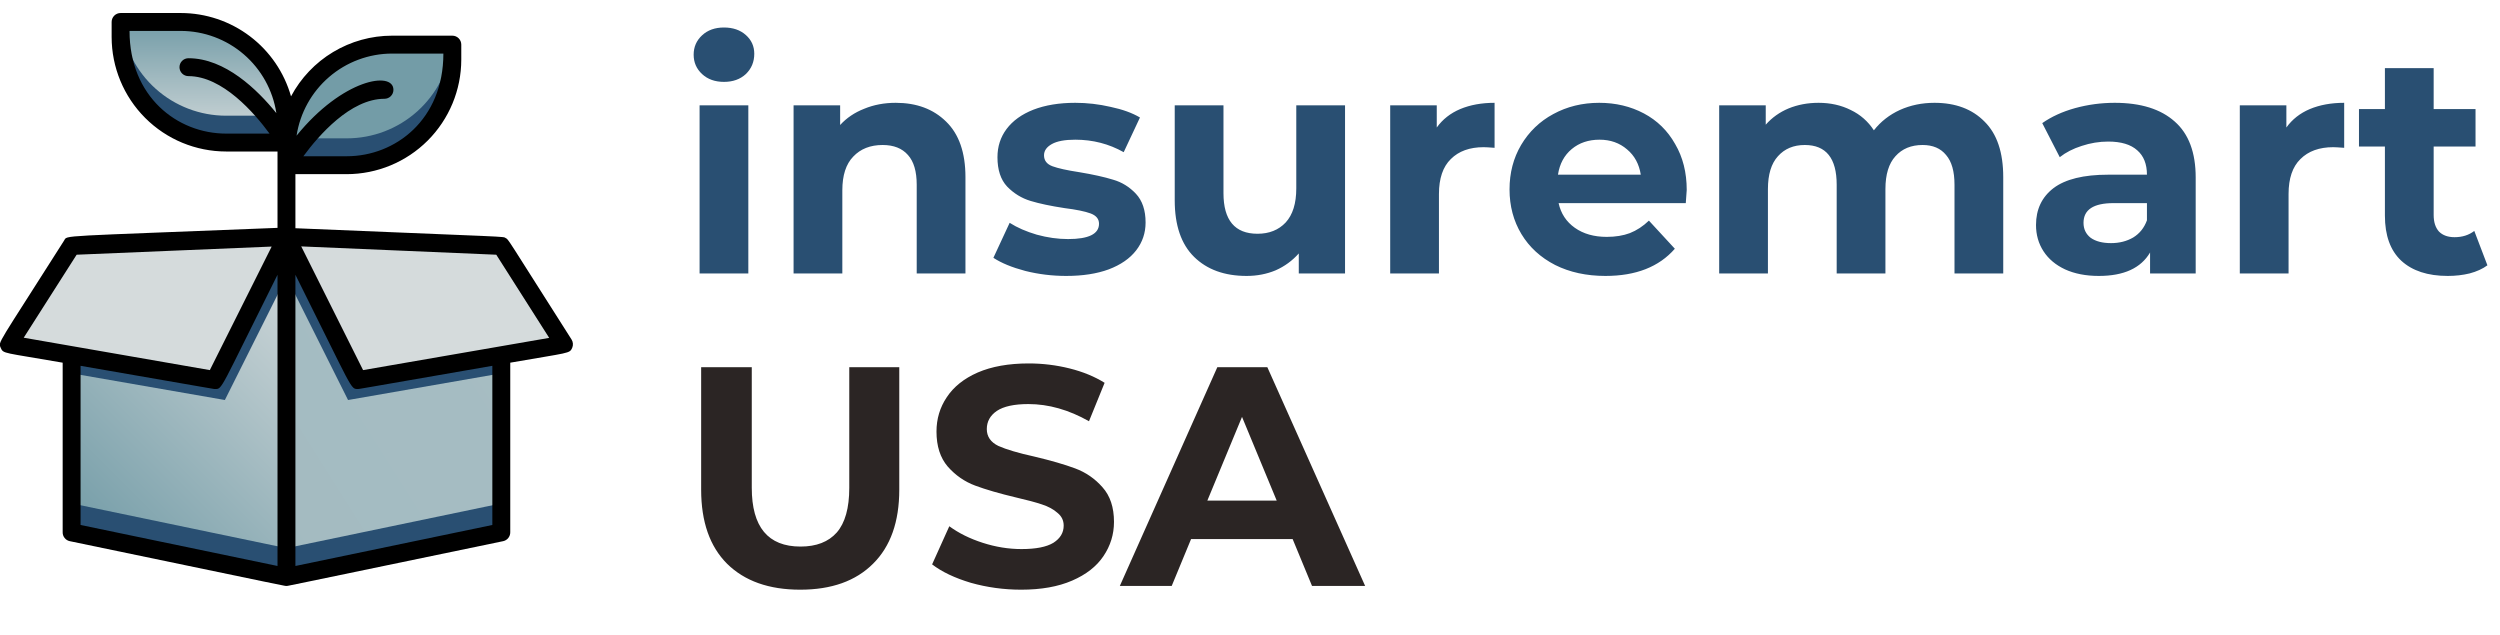 <svg width="193" height="49" viewBox="0 0 193 49" fill="none" xmlns="http://www.w3.org/2000/svg">
<g clip-path="url(#clip0)">
<path d="M54.008 8.13H57.771V21.109H54.008V8.13ZM55.89 6.321C55.198 6.321 54.635 6.12 54.201 5.718C53.767 5.316 53.55 4.817 53.55 4.222C53.55 3.627 53.767 3.128 54.201 2.726C54.635 2.324 55.198 2.123 55.89 2.123C56.581 2.123 57.144 2.316 57.578 2.702C58.013 3.088 58.23 3.571 58.23 4.149C58.23 4.777 58.013 5.299 57.578 5.718C57.144 6.12 56.581 6.321 55.89 6.321ZM69.153 7.937C70.761 7.937 72.056 8.42 73.037 9.385C74.034 10.35 74.533 11.781 74.533 13.679V21.109H70.77V14.258C70.77 13.229 70.544 12.465 70.094 11.966C69.644 11.451 68.992 11.194 68.14 11.194C67.191 11.194 66.435 11.492 65.872 12.087C65.309 12.666 65.028 13.534 65.028 14.692V21.109H61.264V8.13H64.859V9.65C65.358 9.103 65.977 8.685 66.717 8.396C67.456 8.09 68.269 7.937 69.153 7.937ZM82.311 21.302C81.234 21.302 80.18 21.174 79.151 20.916C78.121 20.643 77.301 20.305 76.69 19.903L77.945 17.201C78.523 17.571 79.223 17.877 80.043 18.118C80.864 18.343 81.668 18.456 82.456 18.456C84.048 18.456 84.844 18.062 84.844 17.273C84.844 16.904 84.627 16.638 84.193 16.477C83.759 16.317 83.091 16.18 82.191 16.067C81.129 15.906 80.252 15.722 79.561 15.512C78.869 15.303 78.266 14.933 77.751 14.403C77.253 13.872 77.004 13.116 77.004 12.135C77.004 11.315 77.237 10.591 77.703 9.964C78.186 9.32 78.877 8.822 79.778 8.468C80.695 8.114 81.772 7.937 83.011 7.937C83.927 7.937 84.836 8.042 85.737 8.251C86.654 8.444 87.409 8.717 88.005 9.071L86.75 11.749C85.608 11.105 84.362 10.784 83.011 10.784C82.207 10.784 81.603 10.896 81.201 11.122C80.799 11.347 80.598 11.636 80.598 11.99C80.598 12.392 80.815 12.674 81.25 12.835C81.684 12.995 82.375 13.148 83.324 13.293C84.386 13.47 85.254 13.663 85.93 13.872C86.605 14.065 87.192 14.427 87.691 14.957C88.189 15.488 88.439 16.228 88.439 17.177C88.439 17.981 88.198 18.697 87.715 19.324C87.233 19.951 86.525 20.442 85.592 20.796C84.675 21.134 83.582 21.302 82.311 21.302ZM103.837 8.13V21.109H100.266V19.565C99.767 20.128 99.172 20.562 98.481 20.868C97.789 21.158 97.041 21.302 96.237 21.302C94.532 21.302 93.181 20.812 92.184 19.831C91.187 18.85 90.689 17.394 90.689 15.464V8.13H94.452V14.909C94.452 17 95.329 18.046 97.082 18.046C97.982 18.046 98.706 17.756 99.253 17.177C99.8 16.582 100.073 15.705 100.073 14.547V8.13H103.837ZM110.918 9.843C111.368 9.216 111.971 8.741 112.727 8.42C113.499 8.098 114.384 7.937 115.381 7.937V11.411C114.963 11.379 114.681 11.363 114.537 11.363C113.459 11.363 112.615 11.668 112.003 12.28C111.392 12.875 111.087 13.775 111.087 14.982V21.109H107.323V8.13H110.918V9.843ZM130.215 14.668C130.215 14.716 130.191 15.054 130.142 15.681H120.324C120.5 16.485 120.919 17.121 121.578 17.587C122.237 18.053 123.058 18.287 124.039 18.287C124.714 18.287 125.309 18.19 125.824 17.997C126.355 17.788 126.845 17.466 127.296 17.032L129.298 19.203C128.076 20.603 126.29 21.302 123.942 21.302C122.479 21.302 121.184 21.021 120.058 20.458C118.932 19.879 118.064 19.083 117.453 18.07C116.842 17.056 116.536 15.906 116.536 14.62C116.536 13.349 116.833 12.207 117.429 11.194C118.04 10.165 118.868 9.369 119.913 8.806C120.975 8.227 122.157 7.937 123.46 7.937C124.73 7.937 125.88 8.211 126.91 8.757C127.939 9.304 128.743 10.092 129.322 11.122C129.917 12.135 130.215 13.317 130.215 14.668ZM123.484 10.784C122.632 10.784 121.916 11.025 121.337 11.508C120.758 11.99 120.404 12.649 120.275 13.486H126.668C126.54 12.666 126.186 12.014 125.607 11.532C125.028 11.033 124.32 10.784 123.484 10.784ZM149.343 7.937C150.967 7.937 152.254 8.42 153.203 9.385C154.168 10.334 154.65 11.765 154.65 13.679V21.109H150.887V14.258C150.887 13.229 150.67 12.465 150.236 11.966C149.817 11.451 149.214 11.194 148.426 11.194C147.542 11.194 146.842 11.483 146.327 12.062C145.813 12.625 145.555 13.47 145.555 14.596V21.109H141.792V14.258C141.792 12.215 140.972 11.194 139.331 11.194C138.463 11.194 137.771 11.483 137.256 12.062C136.742 12.625 136.484 13.47 136.484 14.596V21.109H132.721V8.13H136.315V9.626C136.798 9.079 137.385 8.661 138.077 8.371C138.784 8.082 139.556 7.937 140.393 7.937C141.309 7.937 142.138 8.122 142.877 8.492C143.617 8.846 144.212 9.369 144.663 10.06C145.193 9.385 145.861 8.862 146.665 8.492C147.485 8.122 148.378 7.937 149.343 7.937ZM163.259 7.937C165.269 7.937 166.813 8.42 167.891 9.385C168.969 10.334 169.507 11.773 169.507 13.703V21.109H165.985V19.493C165.277 20.699 163.959 21.302 162.029 21.302C161.031 21.302 160.163 21.134 159.423 20.796C158.699 20.458 158.144 19.992 157.758 19.396C157.372 18.801 157.18 18.126 157.18 17.37C157.18 16.164 157.63 15.215 158.531 14.523C159.447 13.832 160.855 13.486 162.752 13.486H165.744C165.744 12.666 165.495 12.038 164.996 11.604C164.497 11.154 163.75 10.929 162.752 10.929C162.061 10.929 161.377 11.041 160.702 11.266C160.042 11.476 159.479 11.765 159.013 12.135L157.662 9.505C158.37 9.007 159.214 8.621 160.195 8.347C161.192 8.074 162.214 7.937 163.259 7.937ZM162.97 18.769C163.613 18.769 164.184 18.625 164.682 18.335C165.181 18.029 165.535 17.587 165.744 17.008V15.681H163.163C161.619 15.681 160.847 16.188 160.847 17.201C160.847 17.684 161.031 18.07 161.401 18.359C161.787 18.633 162.31 18.769 162.97 18.769ZM176.508 9.843C176.958 9.216 177.561 8.741 178.317 8.42C179.089 8.098 179.974 7.937 180.971 7.937V11.411C180.553 11.379 180.271 11.363 180.126 11.363C179.049 11.363 178.204 11.668 177.593 12.28C176.982 12.875 176.677 13.775 176.677 14.982V21.109H172.913V8.13H176.508V9.843ZM192.028 20.482C191.658 20.756 191.2 20.965 190.653 21.109C190.122 21.238 189.559 21.302 188.964 21.302C187.42 21.302 186.222 20.908 185.37 20.12C184.533 19.332 184.115 18.174 184.115 16.646V11.315H182.113V8.42H184.115V5.259H187.879V8.42H191.111V11.315H187.879V16.598C187.879 17.145 188.015 17.571 188.289 17.877C188.578 18.166 188.98 18.311 189.495 18.311C190.09 18.311 190.597 18.15 191.015 17.828L192.028 20.482Z" fill="#294F72"/>
<path d="M61.776 45.524C59.364 45.524 57.482 44.856 56.131 43.522C54.796 42.187 54.129 40.281 54.129 37.804V28.347H58.037V37.659C58.037 40.683 59.291 42.195 61.8 42.195C63.023 42.195 63.956 41.833 64.599 41.109C65.242 40.369 65.564 39.219 65.564 37.659V28.347H69.424V37.804C69.424 40.281 68.748 42.187 67.397 43.522C66.062 44.856 64.189 45.524 61.776 45.524ZM78.835 45.524C77.5 45.524 76.205 45.347 74.951 44.993C73.712 44.623 72.715 44.149 71.959 43.57L73.286 40.627C74.01 41.157 74.87 41.584 75.867 41.905C76.865 42.227 77.862 42.388 78.859 42.388C79.969 42.388 80.789 42.227 81.32 41.905C81.85 41.567 82.116 41.125 82.116 40.578C82.116 40.176 81.955 39.846 81.633 39.589C81.328 39.316 80.926 39.099 80.427 38.938C79.945 38.777 79.285 38.6 78.449 38.407C77.162 38.101 76.109 37.796 75.288 37.49C74.468 37.185 73.76 36.694 73.165 36.019C72.586 35.343 72.297 34.443 72.297 33.317C72.297 32.336 72.562 31.451 73.093 30.663C73.624 29.859 74.42 29.223 75.481 28.757C76.559 28.291 77.87 28.057 79.414 28.057C80.491 28.057 81.545 28.186 82.574 28.443C83.603 28.701 84.504 29.071 85.276 29.553L84.07 32.52C82.51 31.636 80.95 31.194 79.39 31.194C78.296 31.194 77.484 31.37 76.953 31.724C76.438 32.078 76.181 32.545 76.181 33.124C76.181 33.703 76.479 34.137 77.074 34.426C77.685 34.7 78.61 34.973 79.848 35.247C81.135 35.552 82.188 35.858 83.008 36.163C83.829 36.469 84.528 36.952 85.107 37.611C85.702 38.27 86 39.163 86 40.289C86 41.254 85.727 42.138 85.18 42.943C84.649 43.731 83.845 44.358 82.767 44.824C81.69 45.291 80.379 45.524 78.835 45.524ZM99.792 41.616H91.951L90.456 45.234H86.451L93.978 28.347H97.838L105.389 45.234H101.288L99.792 41.616ZM98.562 38.648L95.884 32.183L93.206 38.648H98.562Z" fill="#2B2524"/>
<path d="M9.309 1.696H13.967C16.128 1.696 18.2 2.555 19.728 4.083C21.256 5.611 22.115 7.683 22.115 9.844V11.005H17.457C15.296 11.005 13.223 10.147 11.695 8.619C10.167 7.091 9.309 5.018 9.309 2.857V1.696Z" fill="url(#paint0_linear)"/>
<path d="M26.772 12.754H22.114V11.593C22.114 9.432 22.973 7.359 24.501 5.831C25.258 5.075 26.156 4.474 27.144 4.065C28.133 3.655 29.192 3.445 30.262 3.445H34.92V4.606C34.92 6.767 34.062 8.839 32.534 10.367C31.006 11.895 28.933 12.754 26.772 12.754Z" fill="url(#paint1_linear)"/>
<path d="M22.115 11.005H17.457C15.296 11.005 13.223 10.147 11.695 8.619C10.167 7.091 9.309 5.018 9.309 2.857C9.309 1.53 9.309 1.696 9.357 1.696C9.582 3.687 10.531 5.526 12.026 6.86C13.52 8.195 15.453 8.933 17.457 8.932H22.059C22.123 9.621 22.142 10.314 22.115 11.005Z" fill="#294F72"/>
<path d="M34.92 4.606C34.92 6.767 34.062 8.839 32.534 10.367C31.777 11.124 30.879 11.724 29.891 12.133C28.902 12.543 27.842 12.754 26.773 12.754H22.115C22.092 12.062 22.109 11.37 22.163 10.68H26.773C28.775 10.681 30.708 9.943 32.201 8.608C33.694 7.273 34.642 5.435 34.865 3.445C34.941 3.445 34.92 3.272 34.92 4.606Z" fill="#294F72"/>
<path d="M22.115 18.282V44.543L5.529 41.088V18.973L22.115 18.282Z" fill="url(#paint2_linear)"/>
<path d="M22.115 18.282V21.378L17.36 30.881L5.529 28.821V18.973L22.115 18.282Z" fill="#294F72"/>
<path d="M5.529 18.973L0.691 26.575L16.586 29.34L22.115 18.282L5.529 18.973Z" fill="url(#paint3_linear)"/>
<path d="M38.701 18.973V41.088L22.115 44.543V18.282L38.701 18.973Z" fill="url(#paint4_linear)"/>
<path d="M22.115 42.318V44.543L5.529 41.088V38.862L22.115 42.318Z" fill="#294F72"/>
<path d="M38.701 38.862V41.088L22.115 44.543V42.318L38.701 38.862Z" fill="#294F72"/>
<path d="M38.701 18.973V28.821L26.869 30.881L22.115 21.378V18.282L38.701 18.973Z" fill="#294F72"/>
<path d="M38.701 18.973L43.538 26.575L27.643 29.34L22.115 18.282L38.701 18.973Z" fill="url(#paint5_linear)"/>
<path d="M44.119 26.202C38.97 18.109 39.281 18.517 39.039 18.379C38.797 18.241 39.73 18.324 22.806 17.619V13.445H26.773C29.116 13.441 31.362 12.509 33.019 10.852C34.675 9.195 35.608 6.949 35.611 4.606V3.445C35.611 3.261 35.539 3.086 35.409 2.956C35.279 2.826 35.104 2.754 34.92 2.754H30.262C28.66 2.755 27.089 3.192 25.716 4.017C24.343 4.842 23.22 6.025 22.467 7.439C21.942 5.589 20.828 3.96 19.294 2.799C17.76 1.638 15.89 1.009 13.967 1.005H9.309C9.126 1.005 8.95 1.078 8.82 1.208C8.691 1.337 8.618 1.513 8.618 1.696V2.857C8.62 5.201 9.551 7.448 11.209 9.105C12.866 10.763 15.113 11.694 17.457 11.696H21.424V17.591C4.25 18.282 5.225 18.137 4.948 18.572C-0.242 26.755 -0.152 26.375 0.055 26.852C0.263 27.328 0.242 27.197 4.838 27.999V41.088C4.834 41.249 4.888 41.407 4.989 41.533C5.09 41.66 5.232 41.747 5.39 41.779C23.131 45.476 21.976 45.234 22.115 45.234C22.253 45.234 21.05 45.469 38.839 41.779C38.997 41.747 39.139 41.66 39.24 41.533C39.341 41.407 39.395 41.249 39.392 41.088V27.999C43.994 27.197 43.967 27.308 44.174 26.852C44.219 26.747 44.237 26.633 44.228 26.52C44.218 26.407 44.181 26.297 44.119 26.202ZM30.262 4.136H34.229C34.229 9.243 30.511 12.062 26.773 12.062H23.421C24.589 10.473 27.049 7.626 29.682 7.626C29.865 7.626 30.041 7.553 30.171 7.423C30.3 7.294 30.373 7.118 30.373 6.935C30.373 5.449 26.441 6.098 22.895 10.473C23.166 8.712 24.057 7.105 25.408 5.943C26.759 4.781 28.48 4.14 30.262 4.136ZM10 2.387H13.967C15.75 2.392 17.472 3.034 18.823 4.197C20.174 5.361 21.065 6.969 21.334 8.731C19.869 6.921 17.381 4.495 14.547 4.495C14.364 4.495 14.188 4.568 14.059 4.698C13.929 4.827 13.856 5.003 13.856 5.186C13.856 5.37 13.929 5.545 14.059 5.675C14.188 5.805 14.364 5.877 14.547 5.877C17.18 5.877 19.64 8.725 20.808 10.314H17.457C13.677 10.314 10 7.453 10 2.387ZM5.916 19.664L20.974 19.035L16.199 28.572L1.831 26.071L5.916 19.664ZM6.22 28.241C17.319 30.169 16.496 30.031 16.586 30.031C17.187 30.031 16.904 30.245 21.424 21.212V43.693L6.22 40.528V28.241ZM38.009 40.528L22.806 43.693V21.212C27.298 30.197 27.035 30.031 27.643 30.031C27.733 30.031 27.146 30.127 38.009 28.241V40.528ZM28.03 28.572L23.255 19.022L38.313 19.664L42.398 26.084L28.03 28.572Z" fill="black"/>
</g>
<defs>
<linearGradient id="paint0_linear" x1="15.715" y1="11.005" x2="15.715" y2="1.696" gradientUnits="userSpaceOnUse">
<stop stop-color="#D5DBDC"/>
<stop offset="1" stop-color="#739CA7"/>
</linearGradient>
<linearGradient id="paint1_linear" x1="550.478" y1="161.695" x2="550.478" y2="36.305" gradientUnits="userSpaceOnUse">
<stop stop-color="#D5DBDC"/>
<stop offset="1" stop-color="#739CA7"/>
</linearGradient>
<linearGradient id="paint2_linear" x1="5.011" y1="40.57" x2="24.706" y2="20.874" gradientUnits="userSpaceOnUse">
<stop stop-color="#739CA7"/>
<stop offset="1" stop-color="#D5DBDC"/>
</linearGradient>
<linearGradient id="paint3_linear" x1="354.179" y1="471.632" x2="354.179" y2="294.715" gradientUnits="userSpaceOnUse">
<stop stop-color="#739CA7"/>
<stop offset="1" stop-color="#D5DBDC"/>
</linearGradient>
<linearGradient id="paint4_linear" x1="474.081" y1="1547.99" x2="1197.32" y2="1091.2" gradientUnits="userSpaceOnUse">
<stop stop-color="#739CA7"/>
<stop offset="1" stop-color="#D5DBDC"/>
</linearGradient>
<linearGradient id="paint5_linear" x1="1039.73" y1="471.632" x2="1039.73" y2="294.715" gradientUnits="userSpaceOnUse">
<stop stop-color="#739CA7"/>
<stop offset="1" stop-color="#D5DBDC"/>
</linearGradient>
<clipPath id="clip0">
<rect width="193" height="48.25" fill="white"/>
</clipPath>
</defs>
</svg>
